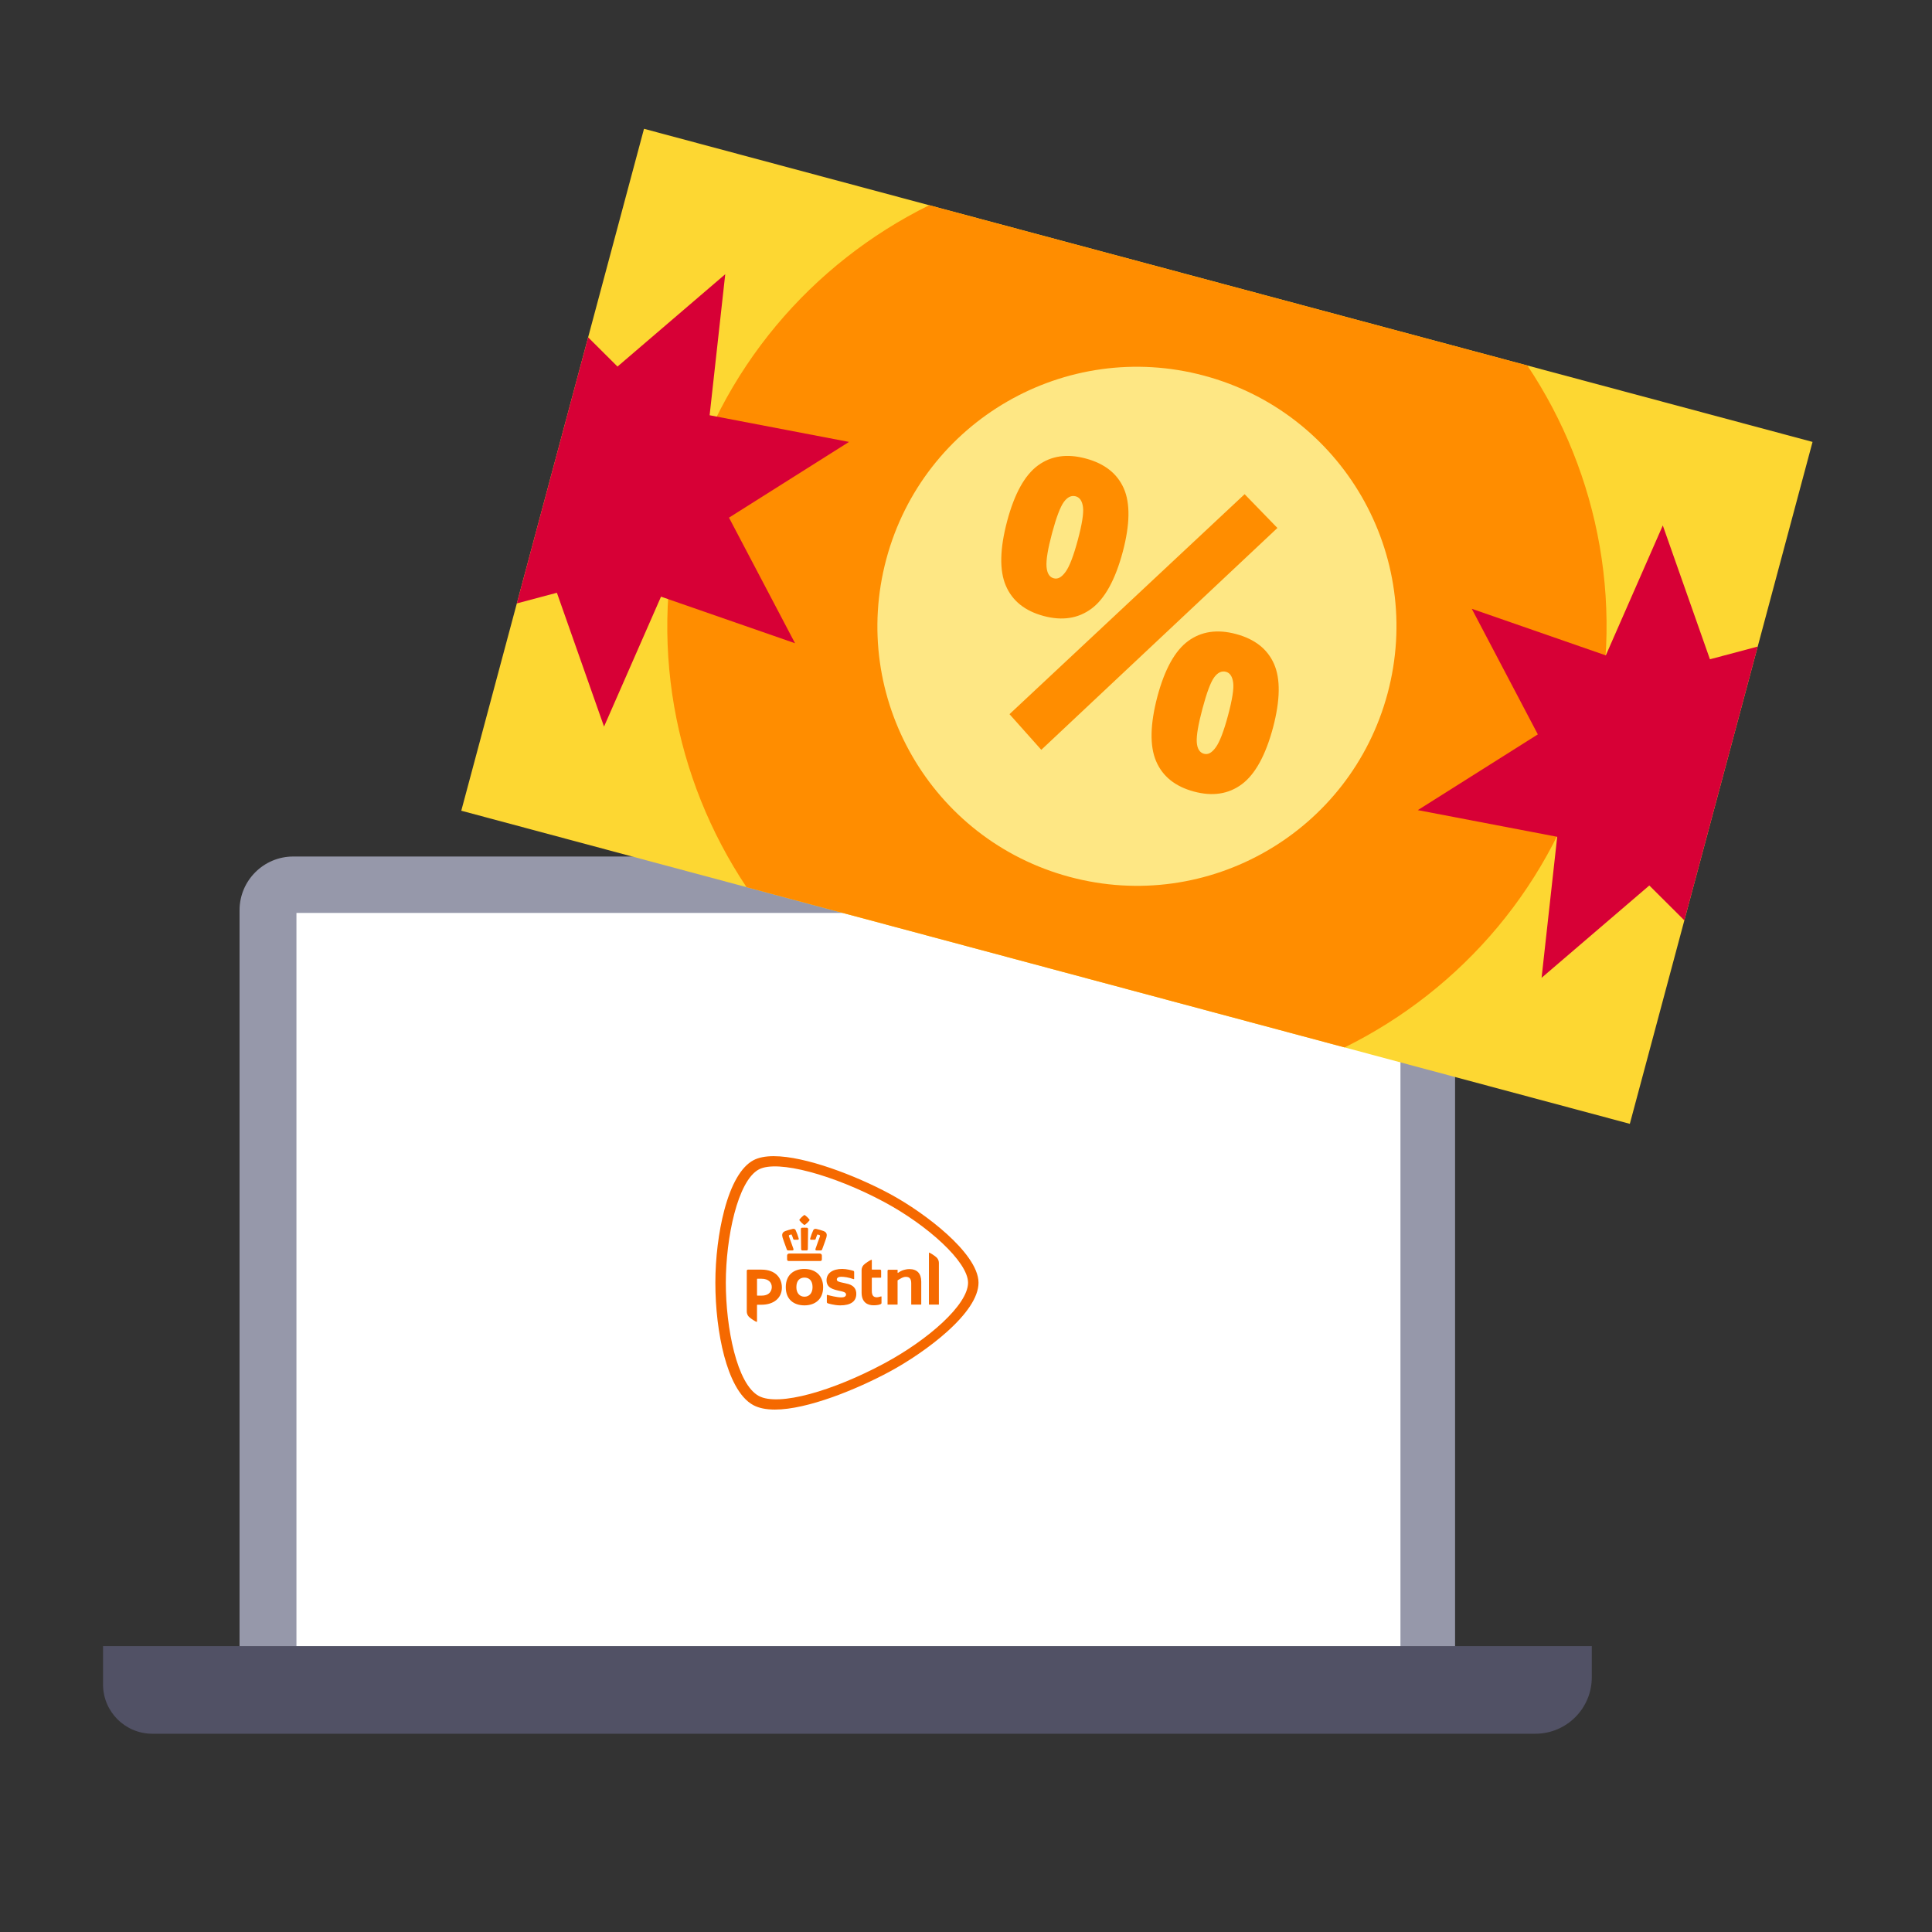 <svg width="300" height="300" viewBox="0 0 300 300" fill="none" xmlns="http://www.w3.org/2000/svg">
<rect x="0" y="0" width="300" height="300" fill="#333333" stroke="none"/>
<path d="M45.538 133H217.712C222.257 133 225.942 136.69 225.942 141.23V255.944H37.197V141.34C37.197 136.738 40.935 133 45.538 133Z" fill="#9698AA"/>
<path d="M217.462 141.759H46.032V256.161H217.462V141.759Z" fill="white"/>
<path d="M16 255.607H247.172V260.455C247.172 265.288 243.247 269.213 238.414 269.213H23.649C19.425 269.213 16 265.787 16 261.564V255.607Z" fill="#515165"/>
<path d="M124.917 197.042C123.31 197.042 122.015 197.912 122.015 199.869C122.015 201.827 123.31 202.697 124.917 202.697C126.524 202.697 127.817 201.783 127.817 199.872C127.817 197.961 126.519 197.045 124.917 197.045V197.042ZM124.917 201.352C124.198 201.352 123.66 200.82 123.66 199.869C123.66 198.838 124.198 198.385 124.917 198.385C125.637 198.385 126.172 198.836 126.172 199.869C126.172 200.82 125.634 201.352 124.917 201.352ZM135.372 197.094C135.372 197.123 135.395 197.145 135.425 197.145H136.647C136.745 197.145 136.823 197.223 136.823 197.314V198.343C136.823 198.372 136.801 198.397 136.771 198.397H135.428C135.397 198.397 135.375 198.421 135.375 198.451V200.448C135.375 201.214 135.672 201.442 136.17 201.442C136.403 201.442 136.768 201.303 136.823 201.303C136.854 201.303 136.879 201.327 136.879 201.354V202.339C136.879 202.412 136.833 202.464 136.788 202.488C136.567 202.606 136.192 202.684 135.644 202.684C134.683 202.684 133.788 202.214 133.788 200.705V197.231C133.788 196.922 133.911 196.631 134.107 196.422C134.366 196.143 135.204 195.621 135.312 195.621C135.36 195.621 135.377 195.633 135.377 195.678V197.091L135.372 197.094ZM115.961 197.321C115.961 197.226 116.042 197.148 116.143 197.148H118.258C120.335 197.148 121.411 198.363 121.411 199.936C121.411 201.508 120.207 202.599 118.222 202.599H117.604C117.574 202.599 117.548 202.623 117.548 202.652V205.203C117.548 205.244 117.531 205.259 117.483 205.259C117.375 205.259 116.537 204.737 116.278 204.458C116.082 204.25 115.959 203.956 115.959 203.65V197.324L115.961 197.321ZM119.842 199.857C119.842 199.188 119.397 198.561 118.225 198.561H117.604C117.574 198.561 117.551 198.586 117.551 198.613V201.129C117.551 201.158 117.576 201.183 117.604 201.183H118.258C119.653 201.183 119.842 200.237 119.842 199.857ZM132.965 200.918C132.965 202.067 132.118 202.697 130.465 202.697C129.52 202.697 128.521 202.373 128.514 202.371C128.438 202.344 128.391 202.278 128.391 202.202V201.131C128.391 201.097 128.421 201.067 128.459 201.067C128.464 201.067 128.479 201.07 128.481 201.07C128.833 201.18 129.978 201.457 130.586 201.457C130.946 201.457 131.134 201.405 131.255 201.288C131.338 201.207 131.376 201.121 131.376 201.016C131.376 200.666 130.926 200.568 130.488 200.474C130.433 200.462 130.458 200.47 130.31 200.435C129.354 200.215 128.345 199.987 128.345 198.787C128.345 198.255 128.574 197.811 129.002 197.505C129.429 197.199 130.045 197.037 130.785 197.037C131.449 197.037 132.239 197.25 132.503 197.331C132.586 197.358 132.633 197.429 132.633 197.5V198.568C132.631 198.617 132.578 198.64 132.54 198.627C131.783 198.35 131.089 198.255 130.594 198.255C130.199 198.255 129.942 198.421 129.942 198.681C129.942 198.98 130.317 199.061 130.79 199.164C130.848 199.176 131.107 199.232 131.175 199.247C131.562 199.33 131.962 199.416 132.291 199.624C132.744 199.913 132.965 200.335 132.965 200.911V200.918ZM141.532 202.579C141.511 202.579 141.496 202.564 141.496 202.545V199.296C141.496 198.573 141.245 198.267 140.654 198.267C140.443 198.267 140.188 198.343 139.934 198.483C139.683 198.625 139.487 198.742 139.416 198.784C139.396 198.796 139.376 198.828 139.376 198.855V202.545C139.376 202.562 139.361 202.579 139.341 202.579H137.855C137.834 202.579 137.819 202.564 137.819 202.545V197.319C137.819 197.233 137.892 197.165 137.98 197.165H139.343C139.364 197.165 139.379 197.179 139.379 197.199V197.608C139.379 197.633 139.399 197.652 139.426 197.652C139.437 197.652 139.449 197.647 139.454 197.645L139.499 197.613C139.665 197.488 139.919 197.348 140.093 197.282C140.465 197.143 140.868 197.064 141.195 197.064C142.409 197.064 143.051 197.743 143.051 199.029V202.542C143.051 202.562 143.035 202.577 143.015 202.577H141.532V202.579ZM144.275 202.579C144.258 202.579 144.243 202.564 144.243 202.545V194.543C144.243 194.514 144.248 194.507 144.288 194.507C144.381 194.507 145.208 195.014 145.478 195.303C145.676 195.516 145.789 195.807 145.789 196.099V202.545C145.789 202.562 145.774 202.579 145.757 202.579H144.275ZM124.917 188.671C124.89 188.671 124.862 188.678 124.832 188.698C124.583 188.882 124.362 189.095 124.17 189.332C124.115 189.394 124.115 189.465 124.173 189.538C124.354 189.766 124.563 189.969 124.789 190.146C124.832 190.178 124.875 190.195 124.917 190.195C124.96 190.195 125.003 190.178 125.046 190.146C125.275 189.972 125.481 189.768 125.662 189.541C125.72 189.467 125.72 189.396 125.662 189.33C125.476 189.095 125.254 188.882 125.01 188.703C124.973 188.681 124.945 188.671 124.917 188.671ZM124.917 190.633C124.797 190.633 124.671 190.636 124.54 190.643C124.495 190.643 124.452 190.66 124.419 190.692C124.372 190.739 124.357 190.81 124.357 190.859C124.362 191.109 124.377 192.431 124.389 193.272C124.394 193.678 124.399 193.972 124.399 193.982C124.399 194.041 124.445 194.168 124.583 194.168H125.257C125.355 194.168 125.425 194.1 125.441 193.99C125.441 193.987 125.441 193.985 125.441 193.982C125.441 193.963 125.456 192.838 125.481 190.898V190.859C125.481 190.822 125.471 190.743 125.418 190.692C125.385 190.66 125.342 190.643 125.295 190.643C125.166 190.638 125.041 190.633 124.922 190.633H124.917ZM126.623 190.812C126.469 190.812 126.341 190.895 126.275 191.04C126.082 191.461 125.941 191.843 125.805 192.319C125.79 192.375 125.795 192.422 125.823 192.456C125.84 192.478 125.878 192.507 125.951 192.507H126.477C126.597 192.507 126.64 192.446 126.655 192.395C126.741 192.111 126.804 191.944 126.912 191.709C126.912 191.709 126.922 191.692 126.955 191.692C126.967 191.692 126.98 191.692 126.992 191.696L127.259 191.782C127.289 191.792 127.309 191.819 127.319 191.839C127.339 191.878 127.342 191.932 127.327 191.971C127.324 191.978 126.786 193.441 126.628 193.928C126.602 194.004 126.607 194.063 126.64 194.105C126.67 194.144 126.721 194.164 126.791 194.164H127.44C127.548 194.164 127.616 194.122 127.649 194.039C127.671 193.975 127.707 193.884 127.747 193.776L127.762 193.735C127.958 193.203 128.252 192.4 128.315 192.172C128.421 191.785 128.451 191.361 127.867 191.15C127.681 191.084 127.505 191.025 127.344 190.979C127.138 190.917 126.942 190.873 126.768 190.832L126.746 190.827C126.703 190.817 126.663 190.812 126.625 190.812H126.623ZM123.21 190.812C123.172 190.812 123.132 190.817 123.094 190.824L123.066 190.832C122.893 190.871 122.697 190.917 122.49 190.979C122.332 191.025 122.156 191.084 121.967 191.15C121.384 191.361 121.414 191.785 121.52 192.172C121.58 192.392 121.857 193.147 122.088 193.776C122.128 193.884 122.161 193.975 122.184 194.039C122.214 194.122 122.284 194.164 122.392 194.164H123.041C123.129 194.164 123.169 194.132 123.192 194.102C123.225 194.061 123.227 193.999 123.205 193.926C123.046 193.446 122.508 191.983 122.503 191.968C122.488 191.929 122.49 191.875 122.511 191.836C122.521 191.817 122.538 191.79 122.571 191.777L122.84 191.692C122.84 191.692 122.863 191.687 122.875 191.687C122.903 191.687 122.915 191.699 122.918 191.704C123.029 191.944 123.091 192.111 123.174 192.39C123.19 192.441 123.235 192.503 123.353 192.503H123.879C123.937 192.503 123.979 192.485 124.007 192.451C124.032 192.417 124.04 192.373 124.022 192.314C123.884 191.834 123.743 191.452 123.552 191.033C123.522 190.964 123.423 190.805 123.205 190.805L123.21 190.812ZM127.309 194.651H122.531C122.362 194.651 122.221 194.788 122.221 194.95V195.535C122.221 195.719 122.302 195.807 122.468 195.807H127.372C127.538 195.807 127.619 195.719 127.619 195.535V194.95C127.619 194.788 127.478 194.651 127.309 194.651ZM150.319 199.178C150.314 195.91 144.011 190.251 137.296 186.645C129.55 182.485 120.735 180.033 117.83 181.591C114.52 183.369 112.707 192.25 112.705 199.178C112.705 206.163 114.415 214.931 117.83 216.766C120.926 218.427 129.356 215.975 137.296 211.712C144.117 208.05 150.314 202.606 150.319 199.178ZM120.156 179.53C125.046 179.53 132.877 182.541 138.086 185.337C141.066 186.936 144.446 189.271 147.062 191.647C149.572 193.926 151.941 196.763 151.944 199.178C151.941 201.454 150.042 204.125 146.989 206.849C144.399 209.162 141.031 211.435 138.083 213.02C133.053 215.723 125.385 218.878 120.33 218.878C118.957 218.878 117.828 218.648 116.978 218.19C114.739 216.987 113.306 213.751 112.458 210.578C111.548 207.175 111.08 203.081 111.08 199.178C111.08 195.362 111.585 191.258 112.468 187.921C113.542 183.859 115.101 181.177 116.98 180.167C117.77 179.743 118.839 179.528 120.156 179.528" fill="#F56900"/>
<path d="M281.451 68.62L100 20L71.627 125.888L253.079 174.508L281.451 68.62Z" fill="#FDD732"/>
<path d="M115.918 137.756L208.793 162.642C226.956 153.674 241.312 137.226 246.966 116.123C252.621 95.022 248.413 73.601 237.169 56.754L144.287 31.867C126.126 40.834 111.772 57.281 106.118 78.383C100.464 99.486 104.672 120.909 115.918 137.756Z" fill="#FF8D00"/>
<path d="M272.935 100.401L265.517 102.371L258.198 81.591L249.349 101.767L228.536 94.533L238.794 114.035L220.159 125.795L241.801 129.937L239.376 151.834L256.105 137.498L261.545 142.913L272.935 100.401Z" fill="#D70036"/>
<path d="M80.253 93.697L86.474 92.045L93.794 112.825L102.642 92.649L123.455 99.883L113.197 80.381L131.832 68.621L110.19 64.48L112.615 42.582L95.886 56.919L91.324 52.377L80.253 93.697Z" fill="#D70036"/>
<path d="M166.114 136.171C187.609 141.93 209.702 129.174 215.461 107.68C221.221 86.186 208.465 64.092 186.971 58.333C165.477 52.574 143.383 65.329 137.624 86.824C131.864 108.318 144.62 130.411 166.114 136.171Z" fill="#FEE784"/>
<path d="M168.605 71.201C171.517 71.981 173.483 73.528 174.502 75.841C175.521 78.154 175.467 81.439 174.34 85.697C173.181 90.02 171.569 92.954 169.502 94.499C167.436 96.043 164.953 96.426 162.054 95.65C159.142 94.869 157.184 93.296 156.179 90.929C155.174 88.562 155.247 85.215 156.396 80.889C157.533 76.644 159.127 73.772 161.178 72.271C163.229 70.77 165.705 70.414 168.605 71.201ZM167.033 77.068C166.367 76.89 165.754 77.179 165.197 77.943C164.641 78.707 164.026 80.317 163.368 82.772C162.71 85.227 162.422 86.966 162.504 87.993C162.586 89.019 162.956 89.618 163.622 89.797C164.288 89.975 164.863 89.619 165.469 88.787C166.074 87.955 166.705 86.303 167.365 83.843C168.024 81.383 168.289 79.689 168.166 78.739C168.044 77.788 167.656 77.235 167.033 77.068ZM198.356 81.983L161.692 116.432L156.755 110.896L193.264 76.737L198.356 81.983ZM191.933 98.454C194.845 99.234 196.811 100.781 197.83 103.094C198.849 105.407 198.799 108.696 197.68 112.963C196.521 117.286 194.909 120.22 192.843 121.765C190.776 123.309 188.294 123.691 185.395 122.911C182.483 122.131 180.524 120.558 179.519 118.195C178.514 115.831 178.581 112.483 179.721 108.151C180.859 103.906 182.453 101.034 184.504 99.533C186.555 98.033 189.032 97.673 191.933 98.454ZM190.363 104.316C189.696 104.137 189.082 104.432 188.525 105.196C187.969 105.959 187.378 107.576 186.72 110.031C186.062 112.486 185.77 114.224 185.834 115.241C185.898 116.257 186.286 116.866 186.952 117.045C187.618 117.223 188.193 116.867 188.794 116.034C189.394 115.2 190.03 113.55 190.688 111.094C191.346 108.639 191.614 106.936 191.485 105.989C191.357 105.041 190.986 104.483 190.363 104.316Z" fill="#FF8D00"/>
</svg>
